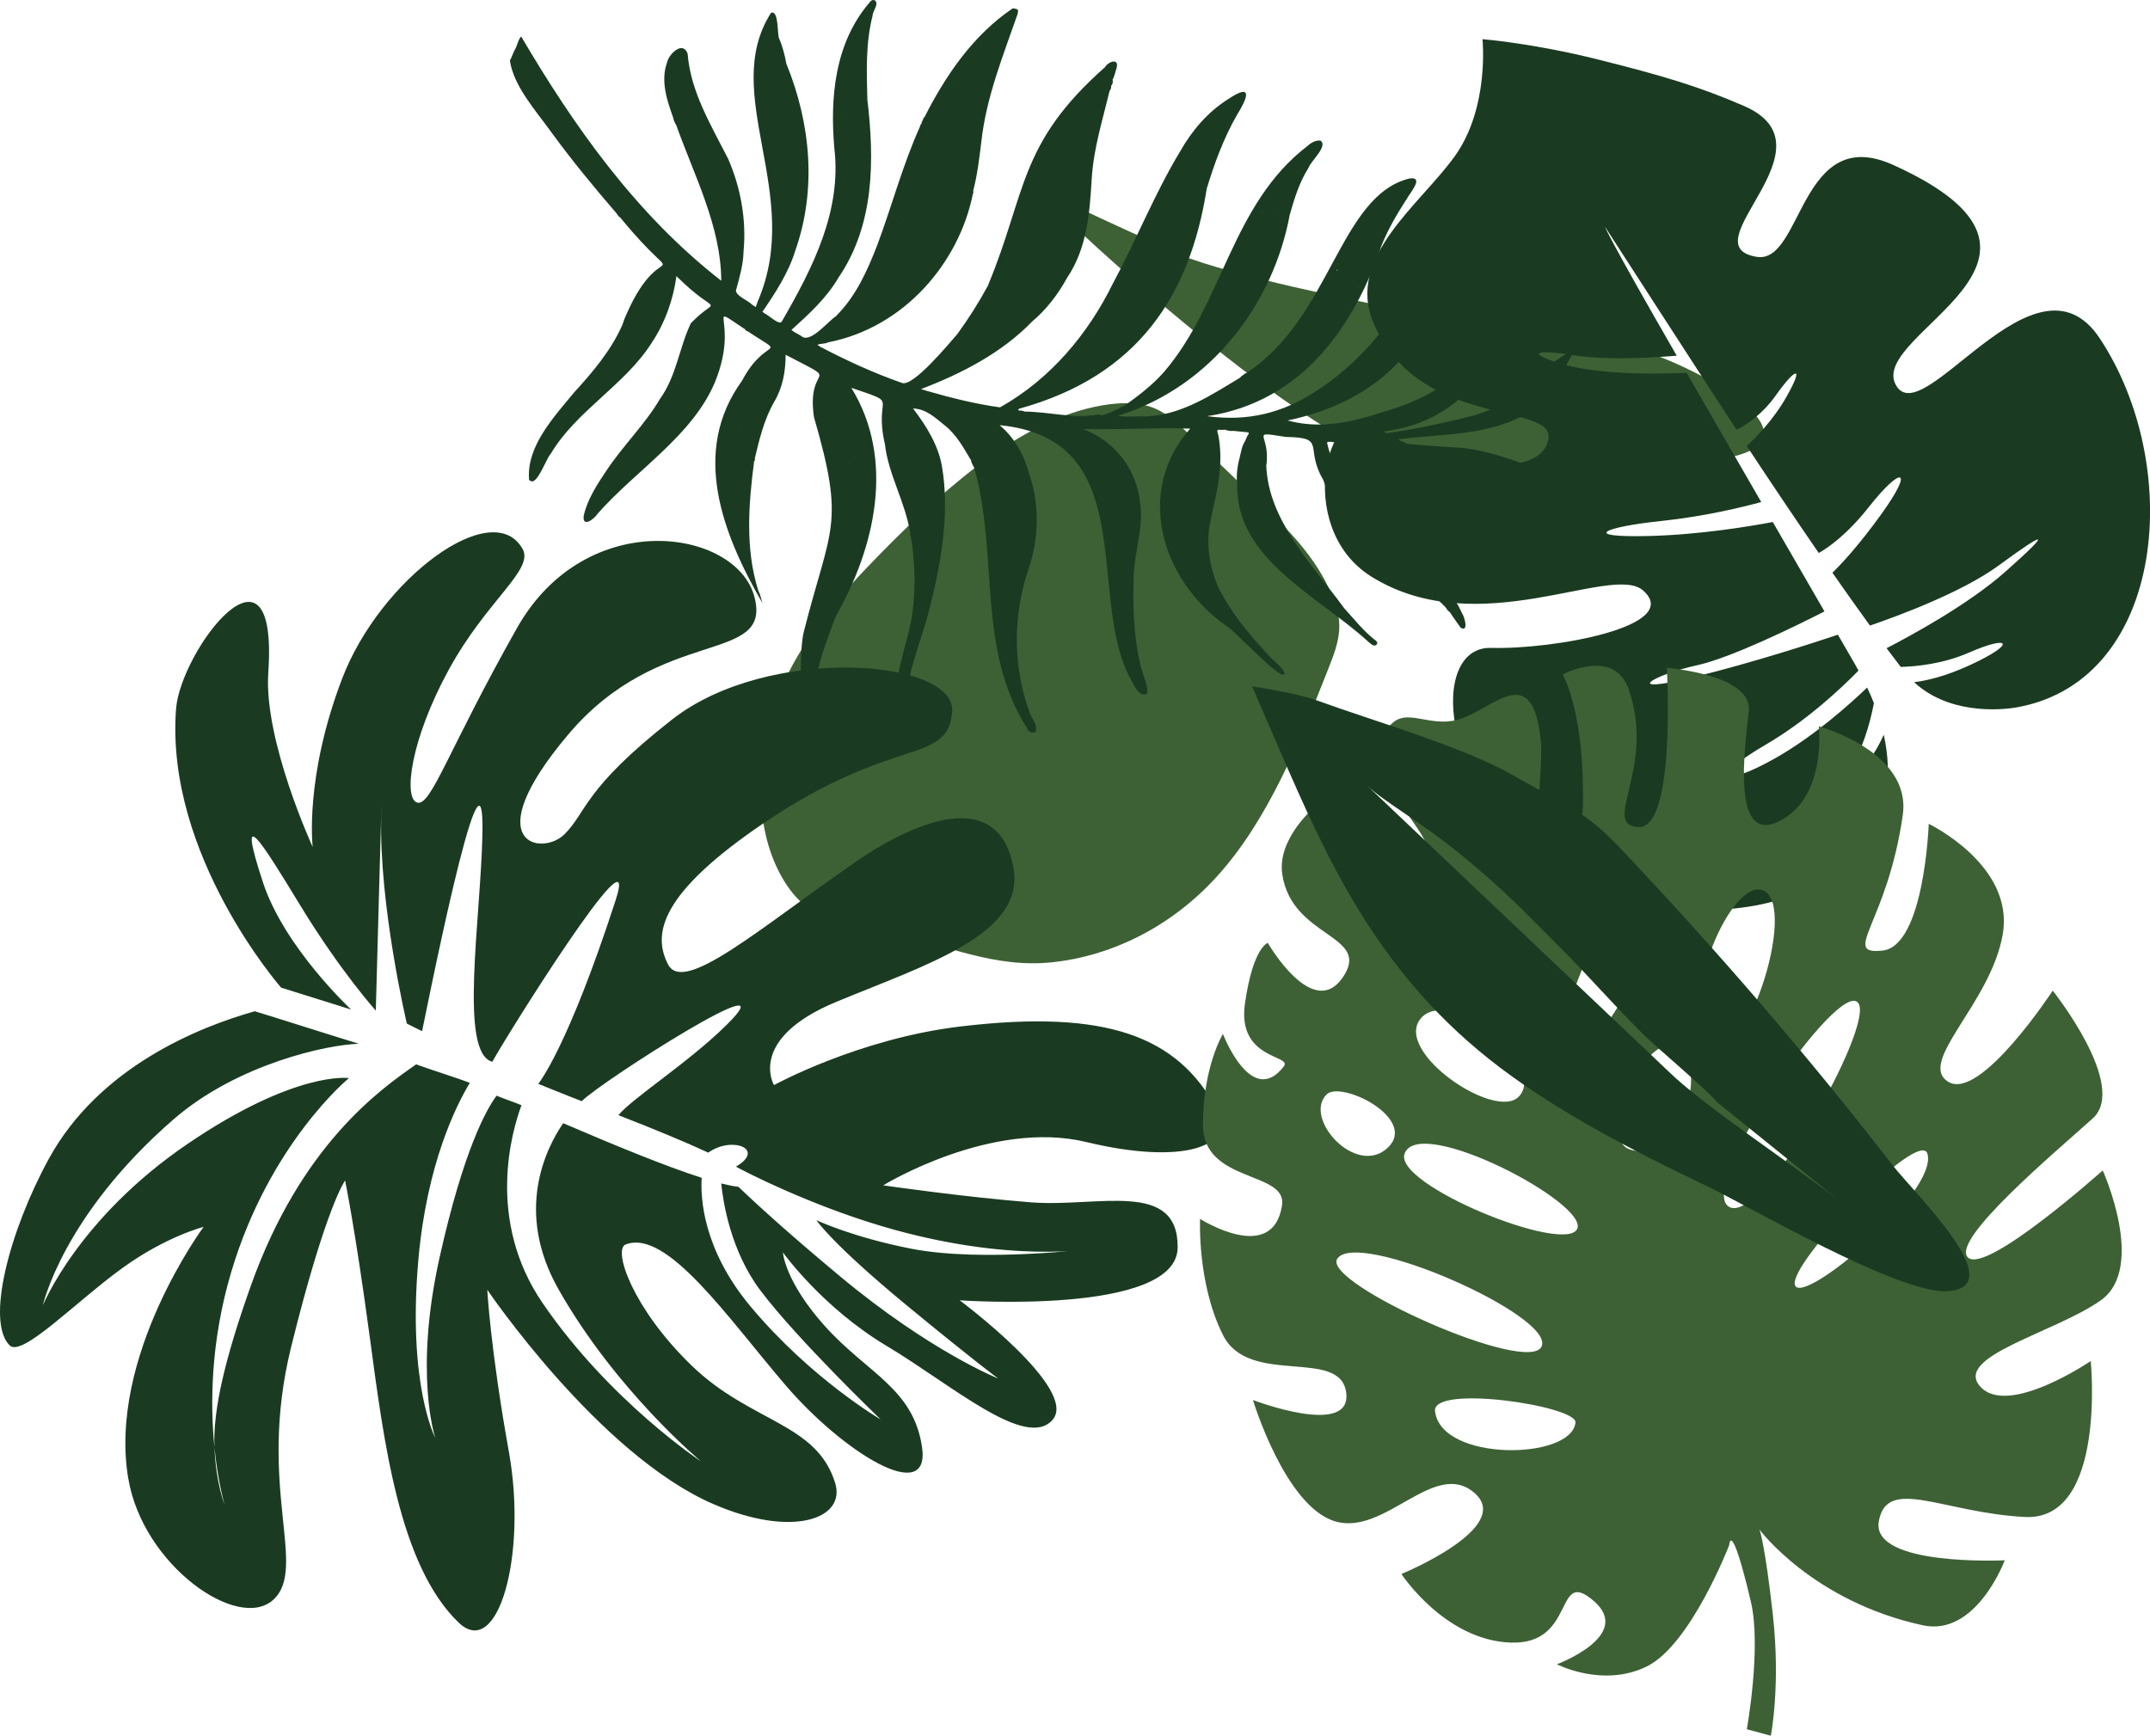 <?xml version="1.0" encoding="UTF-8"?> <svg xmlns="http://www.w3.org/2000/svg" id="_Слой_2" data-name="Слой 2" viewBox="0 0 1318.2 1064.41"><defs><style> .cls-1 { fill: #1a3b21; } .cls-2 { fill: #3d6135; } </style></defs><g id="_Слой_1-2" data-name="Слой 1"><g><path class="cls-2" d="M814.98,263.54c-50.76-30.41-128.34-97.25-166.31-134.25-3.37-3.28,.63-8.58,4.64-6.15,10.45,6.33,49.68,23.19,57.17,27.35,25.56,14.19,99.96,29.48,131.58,36.04,42.28,8.78,142.58,23.97,160.54,27.61,27.62,5.59,122.09,53.75,55.83,66.77-48.73,9.57-162.22,31.3-243.45-17.37Z"></path><path class="cls-1" d="M1154.93,450.61c-2.86,6.49-7.36,14.48-14.42,22.66-16.64,19.28-18,13.06-6.11-2.75,6.99-9.3,12.07-26.35,14.53-39.35-1.23-3.12-2.63-6.32-4.15-9.54-10.54,10.1-32.42,29.77-56.12,43.21-33.14,18.8-41.47,12.45-6.04-8.21,25.5-14.86,46.88-35.17,56.86-45.4-.74-1.35-1.47-2.7-2.26-4.07-3.38-5.84-6.84-11.83-10.38-17.94-14.39,4.83-51.21,16.83-87.51,25.81-46.47,11.5-26.22-1.09,1.08-7.05,21.12-4.61,61.17-24.35,78.2-33.03-10.22-17.68-20.9-36.16-31.69-54.83-13.85,2.62-44.83,7.82-76.14,8.58-42.12,1.02-27.94-5.48,8.06-9.25,26.83-2.81,50.62-8.73,61.01-11.58-15.5-26.83-31.08-53.82-45.75-79.25-12.11,.52-51.27,1.9-75.8-5.26-22.79-6.66-17.74-9.49,6.88-5.46,21.3,3.48,54.32,.96,62.86,.22-41.74-72.32-44.05-79.13-44.05-79.13,0,0,60.94,94.36,80.75,124.59,6.22-3.05,16.04-9.81,24.08-21.17,11.83-16.71,17.76-19.04,6.64,.66-8.43,14.95-19.6,25.96-24.5,30.42,14.69,22.27,29.64,44.56,44.15,65.62,5.63-3.16,17.24-11.07,30.98-28.52,19.42-24.67,28.2-24.22,7.41,4.67-14.04,19.5-24.61,30.71-30.01,35.95,7.89,11.33,15.6,22.2,23.02,32.41,15.55-5.31,56.05-20.04,79.08-36.96,28.9-21.23,33.4-22.21,4.05,3.83-22.83,20.26-58.31,39.47-72.94,47.01,2.96,3.97,5.85,7.79,8.68,11.47,9.66-.24,26-1.82,42.06-8.86,25.02-10.96,29.43-5.63,.26,7.8-14.84,6.83-26.36,9.48-34.11,10.43,20.35,18.97,50.79,17.84,64.6,15.13,90.07-17.69,100.62-148.43,49.2-225.99-39.69-59.85-109.23,59.73-125.24,28.16-16.02-31.58,125.33-76.98-1.26-134.44-57.43-26.07-55.61,60.84-83.78,56.31-42.53-6.84,50.31-67.3-7.88-92.55-27.08-11.75-49.2-18.39-89.43-28.47-40.23-10.08-70.85-12.46-70.85-12.46,0,0,4.38,41.95-16.98,71.75-21.37,29.8-66.61,61.96-50.07,101.76,28.89,69.55,120.66,46.4,106.08,75.95-11.27,22.84-76.87,8.38-103.61-11.79-29.77-22.46-52.42,61.41-3.55,91.9,65.57,40.9,147.39-8.36,166.56,8.47,25.06,21.99-55.05,36.34-93.16,35.23-38.12-1.11-32.62,88.23,39.63,133.75,90.71,57.14,223.53,19.78,201.12-80.45Z"></path><path class="cls-2" d="M645.56,590.06h0c34.67-3.74,71.41-20.58,100.35-52.35,31.24-34.29,50.44-81.87,68.5-127.58,3.09-7.81,6.24-15.92,6.69-24.01,.44-7.96-1.8-15.08-4.54-21.46-10.18-23.69-27.28-40.33-44.05-56.48-14.46-13.93-28.91-27.86-43.37-41.78-6.33-6.1-12.75-12.26-20.48-15.68-8.69-3.85-18.66-4.06-28.6-2.77-49.4,6.41-97.13,47.7-139.52,90.83-24.87,25.31-50.01,53.36-63.77,88.79-13.82,35.59-13.94,76.12-.32,104.7,16.08,33.73,40.63,35.48,70.26,40.77,33.77,6.03,62.2,20.97,98.84,17.02Z"></path><path class="cls-1" d="M78.65,906.78c-12.62-74.99,46.18-154.41,46.18-154.41,0,0-22.91,5.78-49.74,25.2-28.64,20.72-61.56,54.95-69.15,47.48-14.7-14.48-.37-69.66,23.8-114.08,30.93-56.82,92.59-81.29,126.47-90.83,11.58,3.5,49.7,15.65,63.81,19.94-19.22,.5-74.51,12.32-113.78,46.48-67.95,59.11-79.97,113.98-79.97,113.98,0,0,21.57-53.47,89.05-99.28,66.37-45.05,98.61-40.13,98.61-40.13,0,0-48.74,39.95-72.21,119.1-12.77,43.02-12.83,81.36-10.24,107.42,.98,22.36,6.23,35.08,6.23,35.08,0,0-4.04-13.22-6.23-35.08-1.03-23.53,6.95-55.95,22.27-99.05,30.67-86.24,79.1-120.39,101.44-135.92,4.74,1.96,27.4,9.08,32.85,11.4-8.3,13.74-26.28,49.49-31.5,108.11-6.85,76.98,10.33,109.55,10.33,109.55,0,0-13.31-39.33,2.71-110.91,14.65-65.46,28.47-90.29,34.87-98.91,3.06,1.33,12.14,4.47,15.28,5.84-5.75,15.46-21.99,70.19,12.92,121.29,41.2,60.26,97.25,97.19,97.25,97.19,0,0-51.87-42.95-87.38-105.44-27.25-47.95-7.77-86.61,2.77-102.01,30.88,13.23,62.37,26.28,84.93,33.48-.75,11.4,.32,43.47,30.04,79,37.13,44.38,79.66,69.16,79.66,69.16,0,0-50.88-48.8-73.75-79.14-18.2-24.14-22.85-54.26-23.98-65.55,4.05,1.02,7.6,1.73,10.55,2.07,11.13,10.65,30.92,28.74,62.56,55.09,55.25,45.98,96.69,62.45,96.69,62.45,0,0-14.24-10.39-55.84-44.67-46.6-38.43-55.58-52.42-55.58-52.42,0,0,22.05,10.46,58.24,17.51,43.95,8.55,111.38-.13,111.38-.13,0,0-51.06,9.68-129.96-13.85-44.88-13.39-83.74-33.38-89.01-36.37,18.48-10.81-2.5-19-16.95-8.58-14.51-6.73-33.63-14.62-55.11-22.98,8.83-10.65,42.41-31.86,65.97-55,42.2-41.45-77.24,34.79-88.44,46.41-8.21-3.1-26.68-10.63-26.68-10.63,0,0,17.74-21.12,47.45-112.62,16.54-50.94-70.14,88.42-75.58,99.09-20.6-5.23-7.22-86.83-6.1-139.47,1.63-76.19-36.79,120.79-37,120.72l-9.34-4.65s-17.16-72.83-15.71-127.27c1.22-46.43-3.32,119.29-3.32,119.29,0,0-21.64-24-46.33-64.54-24.69-40.53-39.05-63.55-22.89-14.19,13.12,40.09,54.09,78.08,54.09,78.08l-42.91-13.43s-71.22-81.23-64.43-170.89c2.73-35.97,62.9-114.82,56.55-22.26-2.85,41.63,27.23,106.91,27.23,106.91,0,0-5.21-42.39,18.08-103.34,23.3-60.96,92.11-112.06,110.56-79.53,7.3,12.89-21.59,31-45.17,74.07-23.58,43.06-27.95,79.07-19.42,81.54,8.53,2.46,18.74-31.73,61.18-106.98,42.45-75.25,134.79-60.93,145.64-19.04,10.86,41.88-57.48,16.99-114.28,84.38-56.8,67.39-15.99,74.72-2.26,61.13,13.83-13.7,11.49-27.75,66.12-70.49,58.88-46.07,174.52-37.15,171.62-4.5-2.91,32.67-35.35,13.81-115.16,67.84-64.05,43.36-68.68,68.18-59.05,86.91,9.62,18.73,56.23-22.21,114.75-62.67,41.59-28.75,88.56-43.86,97.06,3.47,7.31,40.67-53.24,59.23-108.43,82.07-55.19,22.84-38.42,51.15-38.42,51.15,0,0,51.79-28.49,114.2-35.94,90.33-10.78,133.36,6.26,157.31,50.69,12.51,23.22-21.4,34.31-79.9,20.18-58.48-14.14-124.64,26.54-124.64,26.54,0,0,50.15,7.28,90.79,10.43,40.66,3.15,90.15-14.1,89.74,27.74-.42,41.82-133.65,32.33-133.65,32.33,0,0,73.23,54.49,56.98,73.27-16.26,18.78-61.93-21.49-101.67-45.25-39.75-23.76-63.7-57.43-63.7-57.43,0,0,1.07,17.67,25.62,45.09,26.1,29.13,54.46,38.24,59.7,74.46,5.25,36.22-48.27,3.24-83.63-38.01-35.37-41.25-72.84-96.29-98.16-86.34-7.8,3.06,4.07,38.93,40.44,74.15,36.38,35.23,76.85,35.06,88.13,72.28,6.55,21.7-26.07,33.91-74.99,12.62-70.12-30.53-138.36-131.31-138.36-131.31,0,0,1.93,36.39,13.27,99.48,11.3,63.1-6.68,128.01-30.95,104.5-36.37-35.23-45.67-110.37-54.45-175.59-8.79-65.22-15.04-95.41-15.04-95.41,0,0-11.77,15.89-33.05,101.95-21.29,86.07,10.53,135.45-10.98,155.17-21.49,19.73-79.94-21.09-88.87-74.22Z"></path><path class="cls-2" d="M735.79,747.45s-1.92,39.34,14.02,71.23c15.94,31.89,71.88,7.39,75.56,35.29,3.68,27.89-57.17,4.56-57.17,4.56,0,0,19.62,65.08,50.27,74.38,30.65,9.3,61.03-38.66,85.55-17.39,24.51,21.26-44.79,49.71-44.79,49.71,0,0,26.66,40.74,67.12,42.07,40.46,1.32,26.34-46.75,50.86-25.49,24.52,21.24-22.66,38.78-22.66,38.78,0,0,28.2,14.61,55.16,1.32,26.97-13.28,50.51-74.43,50.51-74.43,0,0,.97-17.21,13.24,34.58,6.65,28.11-2.45,78.37-2.45,78.37l14.71,3.99s6.13-30.54,1.23-74.39c-4.91-43.82-8.15-52.01-8.15-52.01,0,0,32.66,44.05,100.09,58.66,32.81,7.12,50.26-39.85,50.26-39.85,0,0-82.13,3.99-77.22-23.9,4.89-27.89,39.22-5.31,89.48-2.66,50.26,2.66,40.46-95.64,40.46-95.64,0,0-50.46,34.4-67.62,15.8-17.16-18.6,45.56-33.07,73.75-53,28.2-19.92,1.22-79.68,1.22-79.68,0,0-71.59,64.01-82.62,53.38-11.02-10.63,54.43-65.35,76.49-85.27,22.07-19.93-24.52-78.37-24.52-78.37,0,0-44.38,67.89-63.99,55.93-19.62-11.96,25.99-47.97,33.34-90.46,7.35-42.51-45.37-67.75-45.37-67.75,0,0-2.65,75.07-28.4,77.72-25.74,2.66,2.95-16.54,12.47-83.04,5.6-39.16-51.49-54.46-51.49-54.46,0,0,5.09,43.59-24.33,58.2-29.43,14.62-21.03-44.92-18.58-67.5,2.45-22.59-50.26-26.57-50.26-26.57,0,0,5.84,98.95-17.46,97.62-23.3-1.33,10.88-35.85-5.84-84.33-8.96-25.99-40.45-9.31-40.45-9.31,0,0,11.76,21.26,12.26,67.75,.18,16.42,2.18,26.94-16.21,38.91-18.38,11.96-7.65-46.16-9.53-65.47-4.9-50.21-28.62-20.47-49.45-13.82-20.84,6.65-35.5-10.94-46.17,8.51-19.37,35.28,60.23,78.97,11.21,87.35-20.76,3.55-55.34-40.86-55.34-40.86,0,0-21.87,18.79-18.82,40.01,5.7,39.72,55.42,37.01,37.03,63.58-18.39,26.57-45.88-21.3-45.88-21.3,0,0-9.11,2.72-14.01,37.25-4.91,34.53,29.3,31.4,23.84,38.5-19.87,25.83-37.33-19.9-37.33-19.9,0,0-12.26,19.92-12.26,55.79s51.77,28.03,48.49,49.33c-5.65,36.72-50.25,8.29-50.25,8.29Zm195.55-75.1c-14.3,15.49-77.69-27.73-60.09-47.98,17.6-20.25,77.69,28.92,60.09,47.98Zm-70.19,35.2c8.47-24.48,113.5,30.63,105.81,46.12-7.7,15.49-112.41-27.06-105.81-46.12Zm103.27-64.14c-18.69-4.77,23.08-102.78,41.91-93.15,19.79,10.12-23.21,97.91-41.91,93.15Zm95.4,96.48c-19.8-13.11,68.22-141.11,79.58-124.7,9.9,14.3-59.77,137.81-79.58,124.7Zm40.71,48.24c-4.4-13.11,76.72-96.82,81.22-80.58,6.6,23.84-76.82,93.69-81.22,80.58Zm-52.15-150.24c-19.8-23.83,13.49-100.15,32.73-91.82,22.06,9.55-12.94,115.65-32.73,91.82Zm-50.89,66.16c-18.69-10.73,17.45-82.5,34.35-57.89,17.61,25.61-15.64,68.61-34.35,57.89Zm-117.65,161.39c-2.01-16.72,87.12-3.25,86.1,6.89-2.31,23.13-82.35,24.27-86.1-6.89Zm-59.93-93.55c12.15-18.28,132.02,34.38,125.42,53.45-6.6,19.06-135.32-38.55-125.42-53.45Zm-6.6-100.7c8.8-8.93,56.65,14.9,37.39,32.78-19.25,17.88-51.89-18.05-37.39-32.78Z"></path><path class="cls-1" d="M807.08,429.4c-12.45-4.54-39.37-8.44-39.37-8.44,0,0,13.04,30.18,17.36,40.14,28.41,65.38,58.57,132.97,127.38,187.95,37.85,30.25,85.82,55.29,134.88,78.71,24.36,11.63,116.65,65.76,146.45,64.06,40.2-2.29-19.71-59.59-33.48-77.38-51.39-66.42-107.5-131.68-168.09-195.53-21.02-22.15-33.76-25.85-64.51-43.45-30.75-17.6-84.72-32.96-120.63-46.06Zm31.32,52.55c10.2,9.67,33.06,22.31,57.22,42.08,27.5,22.5,38.21,34.24,62.66,58.77,15.7,15.76,30.51,32.82,49.07,51.36,7.5,7.49,39.28,34.15,45.62,41.92l73.83,59.52c-34.05-25.98-83.34-58.47-104-78.75l-184.41-174.9Z"></path><g><path class="cls-1" d="M319.56,22.34c-2,2.02-2.39,5.84-4.03,8.4,0,0,0,0,0,0h0c-1.09,2.07-1.73,4.32-2.92,6.37h0s0,0,0,0c2.39,15.96,15.9,30.66,25.51,44.09,12.42,17.04,25.97,33.51,39.84,49.58,0,0,0,0,0,0,.7,1.01,1.28,2.1,2.48,2.74,0,.09,.04,.15,.12,.2,0,0,0,0,0,0h0c39.34,47.99,27.22,10.63,6.1,53.45h0s0,0,0,0c-1.77,3.9-3.77,7.72-4.98,11.82,0,0,0,0,0,0-6.83,15.63-17.93,28.82-29.64,41.63,0,0,0,0,0,0-12.58,15.24-28.92,32.76-27.71,52.76h0c-.07,.6,.01,1.14,.74,1.39,0,0,0,0,0,0,4.23,3.35,9.85-13.84,12.6-16.48,15.54-26.29,45.48-42.19,61.84-67.97,0,0,0,0,0,0,8.36-12.46,13.38-27.13,15.23-41.01h0c26.53,26.5,26.2,10.72,8.83,28.92-7.2,15.08-8.73,32.19-18.87,46.32-9.18,15.66-22.7,28.7-32.76,43.86-5.79,8.61-11.66,17.58-13.99,27.56-1.25,7.77,6.09,2.77,8.35-.82h0s0,0,0,0c23.72-26.94,58.21-47.83,72.06-80.82,15.75-38.67-7.57-49.54,18.64-32.28,.02,.55,.27,.89,.95,.8,0,0,0,0,0,0,25.98,17.28,11.93,2.23-3.02,30.68-31.65,43.59-11.76,94.15,12.5,136.23-.76-2.62-1.26-5.22-2.52-7.63,0,0,0,0,0,0-8.1-25.68-5.95-53.12-2.52-79.4,.63-.42,.64-.97,.38-1.57,2.84-11.88,5.68-23.85,11.88-34.7,5.33-8.94,7.03-18.91,7.03-28.9,36.74,19.2,12.36,3.72,17.37,38.21,19.39,66.66,10.19,67-6.12,131.27h0c-2.39,7.8-4.96,53.35,7.91,51.38,0,0,0,0,0,0h0c1.7-4.11-.49-8.58-.85-12.8-.16-16.38,6.82-32.01,12.28-47.4h0c24.36-42.46,36.72-96.48,9.69-140.41,31.14,10.67,13.4,3.22,20.6,34.59h0c2.1,18.79,12.82,36,15.54,54.87-.59,.79,.13,1.31,.47,1.9h0s0,0,0,0c.05,.98-.08,1.97,.42,2.9-.24,.28-.12,.5,.13,.71,2.44,19.56,2.48,39.75-3.07,58.76h0c-3.92,15.41-16.99,59.3-1.05,69.62h0s0,0,0,0c5.53,.52,.86-16.41-.03-19.38-1.51-24.09,9.61-46.84,15.33-69.97,6.89-27.79,12.05-57.26,7.28-85.48h0c-2.13-13.08-9.56-25.13-17.79-35.84,8.13,.25,13.78,5.82,19.5,10.41,0,0,0,0,0,0,7.35,5.87,11.49,13.76,16.08,21.37,0,0,0,0,0,0,.2,2.13,1.89,3.77,2.26,5.84h0c14.55,51.87,1.2,109.93,31.92,158.19,.7,2.28,2.8,3.43,4.96,2.72h0c.17,.04,.27,0,.33-.16h0c1.81-3.45-1.99-8.08-3.42-11.45-10.42-28.48-10.56-59.62-.88-88.23h0c6.58-19.23,7-39.98,.27-59.22h0s0,0,0,0c-3.07-11.1-8.51-21.21-17.92-29.23,85.68,8.37,54,101.91,78.93,153.07,2.18,3.44,5.12,12.46,10.13,12.11,4.8,.04-2.99-16.04-3-19.49-4.12-17.48-4.35-35.84-3.86-53.62h0c.57-14.93,6.29-29.67,3.9-44.66h0c-2.01-19.58-14.6-37.23-34.83-45.02,22.01,.47,43.6-.97,65.59-.29-33.74,37.78-18.46,92.41,22.06,120.93,0,0,0,0,0,0h0c4.74,2.23,35.44,36.11,35.72,29.01-1.67-4.27-6.86-7.48-9.93-11.1h0c-11.95-12.92-23.21-26.4-30.8-41.92h0c-4.87-11.36-6.87-23.39-5.51-35.55h0c.82-4.1,1.64-8.19,2.46-12.29h0c3.54-14.76,6.16-29.98,3.22-45.03-1.71-5.17,.49-2.58,3.95-3.42,1.72,.6,3.47,1.02,5.33,.76,0,0,0,0,0,0,3.05,.31,6.09,.62,9.14,.93,.68,.89-.25,1.41-.56,2.08-.49,1.08-.97,2.16-1.45,3.25h0s0,0,0,0c-1.95,2.95-2.46,6.65-3.28,10.01h0c-1.45,5.33-2.25,11.3-1.54,16.7h0c-.89,45.75,49.33,67.93,80.3,96.28,1.36,1.05,3.71,3.73,5.27,1.63,.53-.78,.35-1.48-.46-2.12-7.6-5.81-13.4-13.32-19.6-20.1-19.69-26.99-46.23-53.42-47.69-87.16,2.94-20.07-11.36-21.33,11.97-17.78,25.52,.43,11.1,6.24,23.02,26.44v-.02c2.39,8,7.27,15.65,11.98,22.56h0c14.99,23.57,43.53,35.22,62.77,55.28,0,0,0,0,0,0,0,0,0,0,0,0,.81,1.12,1.49,2.31,2.73,3.12,0,0,0,0,0,0,2.22,3.2,4.39,6.44,6.7,9.59,5.17,3.07,2.29-6.8,1-8.59,0,0,0,0,0,0,0,0,0,0,0,0-19.69-42.78-72.02-56.66-82.94-104.92,1.34-1.44,6.48,.69,8.74,.46,3.27,.91,4.46,14.64,7.25,18.44,7.11,15.59,19.75,29.88,35.5,38.61,.18-.16,.41-.25,.66-.32-.12,.23-.28,.41-.66,.32,14.22,8.9,31.3,13.79,44.84,23.9,3.08,1.1,19.34,16.57,17.93,7.91,0,0,0,0,0,0h0c-14.66-25.04-40.06-34.04-63.17-50.48-.04-.67-.63-.65-1.12-.75-.18-.18-.07-.59-.52-.57-11.86-10.32-22.16-22.17-29.61-35.49,12.83,1.65,25.64,3.3,35.96,10.95,0,0,0,0,0,0t0,0c29.23,23.8,58.62,23.08,94.61,15.34,1.74-.64,.99-2.92-.61-3.26-3.2-1.33-9.63-3.94-9.63-3.94-17.98-7.66-36.44-15.2-56.25-17.78-12.47-.91-25.09-1.51-37.47-2.81-1.42-1.19-3.36-1.15-5.14-1.75,.71-1.06,2.07,.04,2.69-.85,27.08-3.34,58.05-2.1,80.78-17.28l-.15-.08s0,0,0,0c.05,.03,.1,.06,.15,.09,10.09-5.22,15.37-14.79,19.69-24.15,1.44-2.57,2.87-5.15,4.31-7.72,0,0,0,0,0,0,0,0,0,0,0,0,9.9-15.48-29.31,16.86-30.63,19.17-7.34,7.59-17.42,12.08-27.72,15.34h0s0,0,0,0c-20.47,5.19-41.51,9.62-62.49,12.07h0c-1-.31-2.01-.61-3.01-.92,.26-.17,.51-.35,.77-.52,61.29-2.76,74.04-47.4,109.44-81.69t0,0c-6.92-13.44-46.04,34.18-51.19,40.29-9.45,11.93-23.5,19.55-38.2,25.05,0,0,0,0,0,0-22.99,7.55-45.44,15.55-69.89,8.86,49.51-10.43,84.96-40.2,92.26-86.79,3.3-8.99,7.82-17.52,12.05-26.15,6.25-9.76-.35-9.99-7.79-4.23,0,0,0,0,0,0-8.84,7.93-13.18,19.04-18.08,29.2-13.69,27.51-33.97,52.69-61.19,70.13,.05,0,.06,.03,.06,.07-.02-.03-.04-.03-.06-.07-20.58,13.42-41.89,18.56-66.58,15.21,58.84-8.78,90.72-56.46,106.8-104.43,4.01-10.06,9.58-19.57,15.55-28.78,1.55-3.12,11.22-13.93,1.73-12.56-43.27,10.61-48.16,86.01-100.58,119.63-.46-.12-.74,.02-.79,.47-.92,.61-1.93,1.14-2.54,2.07-.07,.01-.13,.04-.18,.1,0,0,0,0,0,0h0c-16.45,9.91-35,22.33-55.66,23.48,0,0,0,0,0,0,0,0,0,0,0,0-.53,.06-1.06,.12-1.6,.19,0,0,0,0,0,0-5.83-.32-12,.6-17.61-.37,58.1-17.92,95.55-69.55,105.48-123.19h0c2.84-9.99,5.87-19.97,11.58-29,1.44-4.13,12.17-13.37,7.27-16.59,0,0,0,0,0,0,0,0,0,0,0,0-3.19-.45-6.25,1.73-8.25,3.51h0c-46.44,35.88-51.43,96.13-87.67,138.37h0s0,0,0,0c-7.04,7.98-15.78,14.71-24.49,20.87-1.29,.15-2.17,.98-3.17,1.61h0c-3.7,1.62-7.27,3.55-11.43,4.11,0,0,0,0,0,0,0,0,0,0,0,0-.37-.46-.75-.99-1.49-.51-14.26,2.74-30.53-1.76-45.15-1.8-.76-1.15-5.28,.06-3.06-1.76,72.81-20.06,104.63-69.29,114.96-134.8,4.7-15.58,10.35-30.96,18.55-45.33,5.83-9.21,10.96-20.7-5.64-9.55,0,0,0,0,0,0-12.59,8.02-22.1,19.41-29.09,31.73,.11,.08,.19,.17,.29,.25-.12-.05-.22-.13-.29-.25-15.87,26.24-26.97,54.6-41.48,81.49h0c-14.86,30.15-37.77,58.11-69.04,75.63-14.94-2.03-30.09-5.83-44.62-10.02h0s0,0,0,0c-1.28-.39-2.56-.79-3.84-1.18h0c25.25-9.61,49.83-22.45,68.09-41.39,0,0,0,0,0,0,8.79-7.3,16.09-16.97,21.4-26.71h0c12.43-18.4,13.94-40.1,15.2-61.11,1.13-18.36,6.72-36.13,11.01-53.88,.89-.78,.91-1.79,.89-2.81h0s0,0,0,0c.72-1.16,1.4-2.32,.81-3.72,1.35-2.33,1.72-4.94,2.57-7.41,1.56-6.19-5.2-3.85-7.19-.35t0,0s0,0,0,0c-53.12,46.97-48.04,76.74-71.49,133.29h0c-.05,.16-.1,.32-.15,.48h0c-5.51,10.2-11.97,20.41-18.87,29.9t0,0h0c-4.73,5.32-27.3,32.9-34.05,29.89-17.44-6.09-34.17-13.86-50.29-22.27-.13-.65-1.15-.35-1.31-1.09,2.02-.92,4.45-.41,6.41-1.47,0,0,0,0,0,0,47.17-9.23,80.41-49.26,88.79-91.08t0,0c.33-.56,.46-1.15,.16-1.76,2.6-9.86,3.77-20.05,5.02-30.17h0c2.98-27.31,13.29-52.59,22.26-78.42,.54-2.82,.49-2.84-2.92-3.45,0,0,0,0,0,0,0,0,0,0,0,0-24.73,16.64-41.46,41.71-54.21,66.78-.81,.42-.67,1.31-1.13,1.9-.21,.15-.25,.33-.11,.53h0c-.4,.43-.68,.89-.46,1.49-.47,.41-1.01,.79-.88,1.49-10.74,23.68-17.34,48.96-26.39,73.13h0c-6.05,15.54-12.93,31.22-25.35,43.54,.2-.05,.38-.12,.56-.19-.15,.16-.31,.3-.56,.2-4.62,2.99-14.71,15.64-20.34,12.75,0,0,0,0,0,0,0,0,0,0,0,0-2.12-1.68-4.87-2.56-6.88-4.4,10.78-9.69,21.78-19.82,28.86-32.12h0s0,0,0,0c22.13-32.39,22.05-72.29,17.68-109h0c-.48-17.17-1.1-34.7,3.19-51.52,.03-2.82,4.18-7.34,1.4-9.39-1.53-.75-2.64,.36-3.46,1.51h0c-21.38,25.08-24.04,58.6-21.39,89.14h0c4.57,38.29-13,73.07-32.13,106.11-1.31,3.13-8.66-4.29-11.07-5.06-.08-.5-.58-.5-.95-.65,7.84-11.48,15.99-23.89,20.08-37.23h0c13.41-37.58,9.62-78.34-5.35-115.01-.9-5.01-2.34-10.75-4.43-15.44h0c-1.3-3.05-.07-17.31-4.93-15.81,0,0,0,0,0,0h0c-31.83,49.76,20.22,111.14-8.15,176.97h0c-.42,1.17-.85,2.34-1.27,3.52-.73-.48-1.46-.97-2.19-1.45,0,0,0,0,0,0-2.54-2.67-9.79-5.27-9.95-8.69,2.18-7.85,4.55-16.01,4.68-24.06,1.83-19.2-1.68-38.89-9.48-56.79-10.59-20.79-22.99-41.1-24.82-64.43-2.98-8.24-11.67,.53-12.58,5.38-4.08,11.19-.14,23.14,3.73,33.85,0,0,0,0,.01,0,.29,1.55,.79,3.03,1.77,4.35,0,.12,.05,.23,.13,.32,10.96,30.88,27.46,62,27.57,95.39h0c-52.44-40.82-90.52-95.15-122.7-149.84ZM863.48,345.43s.02,.01,.02,.02c-.01,0-.02,0-.03,0,0,0,0-.01,0-.02Zm-315.1-54.22c0-.08,0-.15,.01-.23,.02,.03,.04,.05,.06,.08-.02,.08-.04,.13-.07,.15Zm142.62,73.11s-.02,.02-.03,.03c.01-.03,.02-.06,.03-.09,0,0,0,0,.01,0,0,.02,0,.03-.01,.05Zm126.37-96.57s-.02,0-.03,.01c0,0,0-.01,0-.02,.01,0,.02,0,.03,.01Zm4.74-3.73h0s0,0,0,0c0,0,0,0,0,0Zm58.33-1.71s0,.02,0,.02c0,0-.02,0-.03-.01,.01,0,.02,0,.03,0Zm-2.79,3.12s.02,0,.02,0c0,0,0,0,0,.01,0,0-.01,0-.02,0Zm-76.96,85.13c-.1-.1-.19-.23-.29-.33,.2,.07,.45,.2,.29,.33Zm-108.89-148.89s-.04,0-.06,.01c.02,0,.04-.01,.06-.01Zm-.08-24.99s-.01,.02-.02,.03c0,0,0,0,0-.01,0,0,.02-.01,.03-.02Zm31.95-64.02s-.09,0-.13,0c.04,0,.09,0,.13,0Zm-2.13,4.68c.02-.08,.04-.15,.09-.21-.03,.07-.06,.14-.09,.21Zm-302.35-45.56s0-.05,.01-.08c0,.04,0,.08,0,.12,0-.02,0-.03,0-.05Zm-1.43-3.11s0,0,0,.01c0,0,0-.02,0-.03,0,0,0,0,0,.01,.02-.01,.05-.03,.07-.04-.01,.02-.03,.04-.04,.06-.01,0-.02,0-.03-.01Zm2.38-2.8h0s.02,.07,.04,.11c-.03,.03-.06,.05-.09,.08,.01-.07,.05-.12,.05-.19Zm32.47,88.81s-.04,.06-.05,.09c.02-.03,.03-.07,.05-.09Zm191.13,22.44c.16,.08,.32,.14,.49,.19-.22,.04-.42-.05-.49-.19Zm8.24-104.65s.03,.06,.04,.08c-.02,0-.05,0-.07,0,.01-.03,.02-.06,.03-.08Zm-4.87,60.3h0s0,0,0,0c0,0,0,0,0,0Zm-64.83,86.19s-.02,.02-.03,.03c0,0,0,0,0,0,0,0,0-.02,.01-.03,0,0,.01,0,.02,0Zm77.73-100.6c.03,.11,.02,.22-.04,.32,.01-.11,.03-.21,.04-.32Zm-145.85,222.11s.02,0,.03,0c.04,.05,.08,.1,.12,.16-.06-.03-.11-.08-.14-.15,0,0,0,0,0,0h0Zm10.02-60.19c-.04,.09-.09,.18-.12,.28-.05-.03-.1-.07-.16-.11,.1-.03,.19-.1,.28-.17Zm-87.24-101.87s-.02,.02-.03,.04c-.01-.03-.03-.06-.04-.09,.03,.02,.05,.04,.08,.05Zm-22.13,68.8s-.01,0-.02,0c0,0,0,0,0,0,0,0,0,0,0,0,0,0,0,0,0,0Zm3.94,7.51s0,0,0,0c0,0-.01,0-.02,.01h0s0,0,0,0c0,0,0-.01,.01-.02Zm69.48-156.47c-.05,.15-.14,.3-.08,.46,0,0,0,0,0,0-.04-.16,.01-.31,.09-.46Zm27.75-28.12c0-.07,0-.12,0-.2,.1,.03,.18,.08,.25,.14-.08,.02-.17,.03-.24,.06Zm7.51,9.49s-.02,.08-.03,.12c0,0,0,0,0,0,.01-.03,.02-.07,.03-.11,0,0,0,0,0,0Zm-8.73,79.57s-.01-.02-.03-.03c.02,0,.03-.01,.04-.02,0,.02,0,.03-.01,.05Zm68.28-80.08c.03,.07,.06,.14,.11,.22-.1-.02-.14-.1-.11-.22Zm20.67-28.56s-.04-.02-.06-.03c0,0,0-.01,0-.02,.02,.02,.03,.04,.05,.05Zm-16.06,63.39s-.06,.02-.1,.03c0,0,0,0,0-.01,.04,0,.06,0,.1-.02Zm-.38-62.22c.08,.01,.17,.02,.26,.02-.11,.04-.2,.1-.29,.15,.02-.06,.03-.12,.03-.17Zm-19.28,248.82s0,0,0,0c0,.01,0,.02,.01,.04-.01,0-.02,0-.03,0,0-.01,.01-.03,.02-.04,0,0,0,0-.01,0,0,0,.01,0,.02,0,0,0,0,0,0,0h0s0,0,0,0Zm-6.4,8.79s0,0,0-.01c.02,0,.04,0,.06,0-.02,0-.03,.01-.05,.02Zm54.76,42.99c.06-.06,.12-.1,.19-.14,.02,.04,.05,.08,.08,.13-.09,0-.16,0-.27,.02Zm-2.76-23.38c-.11,.04-.21,.07-.32,.11,.08-.07,.13-.14,.19-.21,.04,.03,.08,.07,.13,.1Zm8.55,28.32s0,0,0,0c0,0,0,0,0,0Zm-3.88,18.19s0,0,0-.01c0,0,0,0,0,.01,0,0,0,0,0,0Zm70.24-50.51c-.01,.21,0,.42,.05,.63-.16-.15-.14-.54-.05-.63Zm-11.61-23.91s-.01-.02-.02-.03c0,0,.01,0,.02,0,0,.01,0,.02,0,.03Zm127.14-83.78c.04-.05,.09-.12,.14-.19,.03,.06,.05,.12,.08,.19-.08,0-.14,0-.22,0Zm28.24-76.69c.11-.05,.19-.04,.24,.03-.08-.01-.16-.02-.24-.03Zm-103.38,178.09s-.03-.03-.05-.05c.01,0,.03,0,.04,0,0,.01,0,.03,0,.04Zm-2.29,.3s.07,0,.1-.01c-.02,.03-.05,.05-.07,.08,0-.02-.02-.04-.03-.07Zm3.07-20.02c.02,.06,.05,.13,.07,.2-.04-.03-.06-.07-.08-.12,0-.02,0-.05,.01-.07Zm5.09,56.29s-.07-.08-.1-.13c.33-.01,.69-.07,1.11-.22-.43,.11-.76,.22-1.01,.34Zm-13.01-7.24c.03-.05,.06-.1,.09-.14,0,.06-.03,.11-.09,.14Zm-44.84-46.89s-.01,0-.02,0c0-.02,0-.03,0-.05,0,.02,.01,.03,.02,.05Zm-101.11-3.63s0,.02,.01,.04c0,0,0,0-.01,0,0,0,0-.02,0-.03Zm-122.75-35.51c-.07-.08-.16-.16-.22-.25,.08,0,.15,.01,.23,0,0,.09-.01,.16-.02,.24Zm-25.62-186.89s.02,.04,.03,.05c-.02,0-.03,.02-.05,.02,0-.03,.01-.05,.02-.08,0,0,0,0,0,0Zm122.74,60.06c.07-.07,.13-.14,.2-.21-.05,.14-.1,.28-.15,.43-.05-.09-.08-.19-.05-.22Zm41.08-.62c-.09-.1-.17-.17-.25-.24,.04-.01,.1-.02,.13-.03,.04,.1,.07,.18,.12,.28Zm-11.24,82.98s.06-.08,.09-.12c.01,.02,.03,.03,.05,.05-.05,.02-.09,.05-.14,.07h0s0,0,0,0Zm91.35-12.22s.02-.08,.03-.12c.04,.02,.06,.04,.1,.05,0,0,0,0,0,0,0,0-.02,.02-.02,.02,0,0,0,0,0,0-.05,.02-.07,.05-.12,.07,0,0,0,0,0-.01Zm34.42-18.78c-.07-.03-.13-.03-.2-.05,.02-.02,.04-.05,.06-.07,.05,.04,.08,.09,.14,.12Zm-15.48,26.18c0,.07,0,.11,0,.17-.04-.01-.08-.02-.12-.03,.04-.05,.08-.08,.12-.14Zm90.65-82.75s0-.03,0-.04c.09,.05,.18,.11,.28,.16-.11-.01-.21-.01-.31-.02,0-.04,.04-.07,.04-.1Zm-32.55,64.57s.05,.02,.07,.03c0,0,0,0-.01,.01-.01,0-.02,0-.03,0,0-.01-.02-.03-.02-.04Zm.16-12.87s-.02,.04-.03,.06c0-.02,.02-.05,.03-.06Zm21.61-42.98c-.02,.05-.04,.1-.06,.15,0-.07,.02-.12,.06-.15Zm2.9-8.62c.11,.06,.19,.1,.29,.15-.06,.04-.1,.08-.14,.14-.05-.1-.09-.19-.15-.29Zm35.25,59.17c.06-.03,.1-.07,.16-.11-.09,.2-.17,.39-.26,.59-.22-.14-.13-.35,.1-.48Zm11.78-23.89c-.12,.28-.21,.57-.29,.87-.36-.35-.17-.75,.29-.87Zm12.46,10.71c-.06,.02-.1,.05-.16,.08,.06-.13,.11-.26,.17-.39,.05,.1,.13,.24,0,.32Zm11.23,49.47s-.02,0-.03,0c.01-.01,.02-.02,.03-.03,0,0,0,.02,0,.03Zm4.11,50.14c0-.18,0-.34-.02-.51,.06,.12,.09,.27,.02,.51Zm-156.9,88.63s0,0,0,0c0,0,0,0,0,0h0Zm-32.04-84.17c.18,.03,.36,.07,.54,.11-.18,.03-.37,0-.54-.11Zm-48.71,90.02c.04,.1,.09,.16,.13,.25-.05,0-.1,0-.15,.02,0-.09,0-.17,.02-.26Zm-32.1-114.51s-.02-.03-.03-.04c.02,0,.03,0,.05,0,0,.01-.02,.02-.02,.04Zm-12.14,106.52s0,0,0,.01c0,0,0-.01,0-.02,0,0,0,0,0,0Zm-.62,5.33s0,0,0,0c0,0,0,0,0,0,0,0,0,0,0,0Zm-17.06-76.21c-.06,.02-.07,0,0,0h0Zm2.31-4.23s0,0,0,0c.02,.03,.03,.06,.05,.08-.02,.02-.04,.04-.07,.05,0-.05,.02-.09,.02-.13Z"></path><polygon class="cls-1" points="417.77 68.68 417.77 68.68 417.77 68.69 417.76 68.68 417.77 68.68"></polygon></g></g></g></svg> 